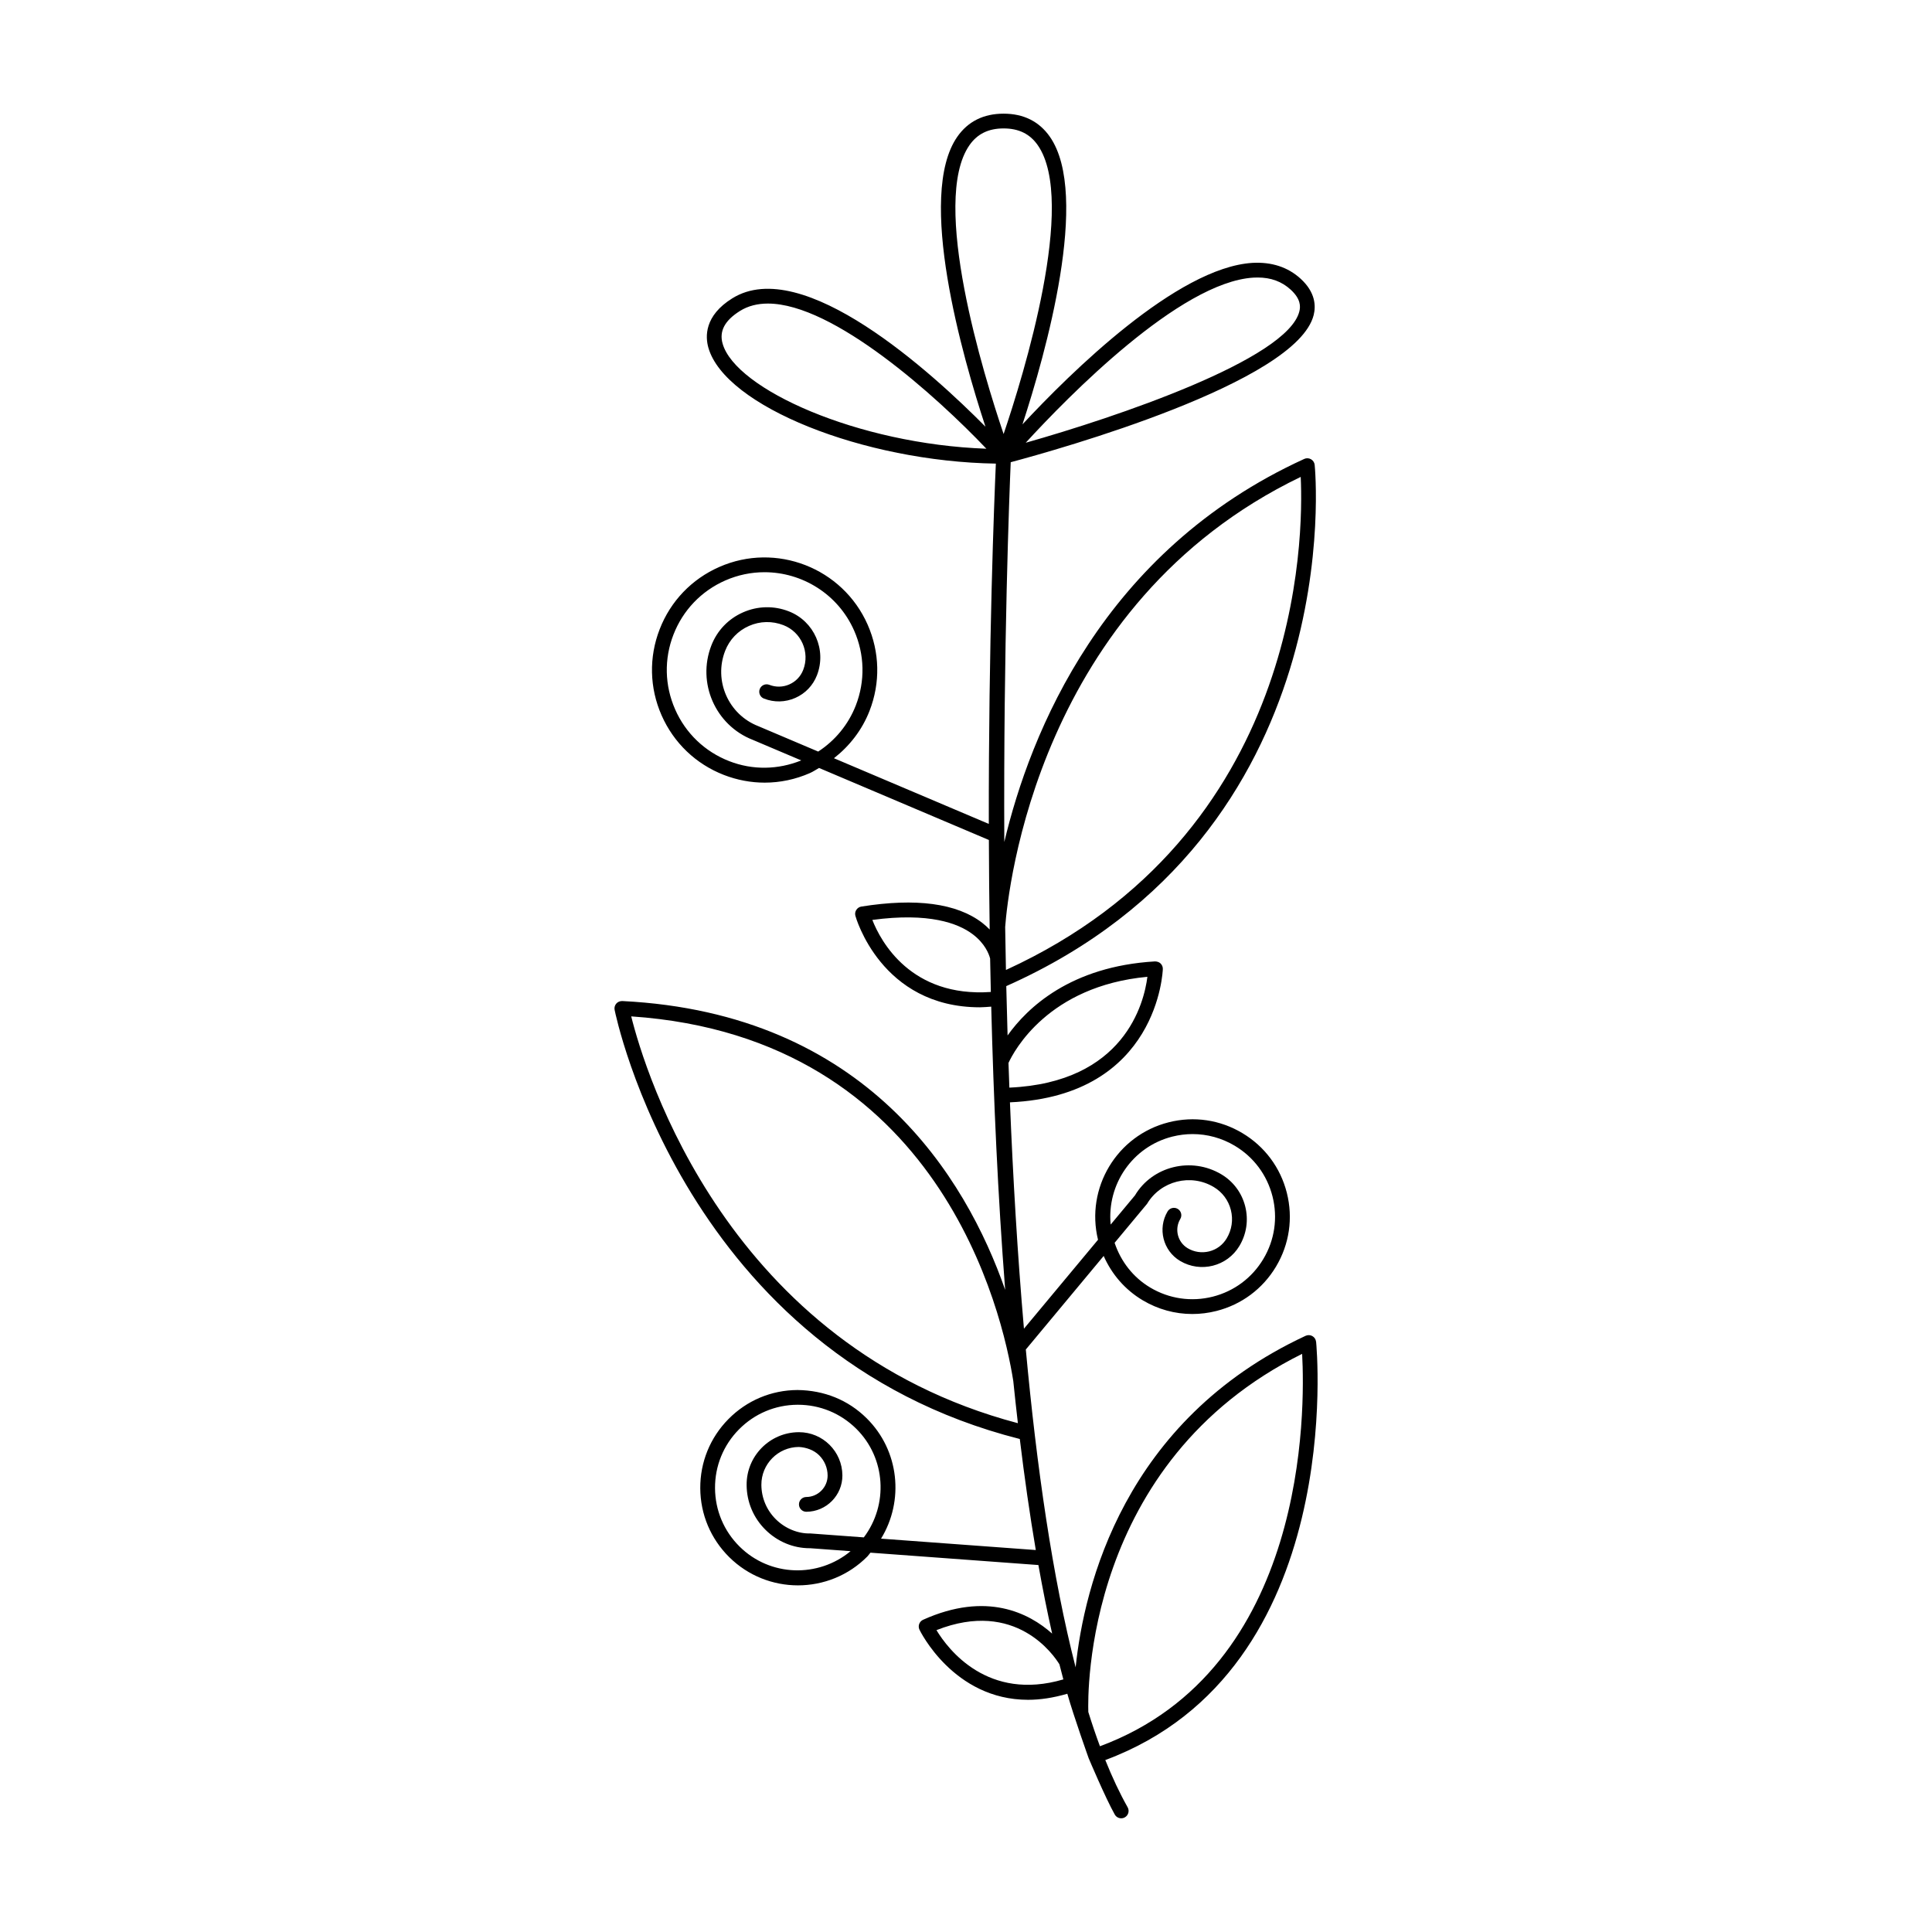 <?xml version="1.0" encoding="UTF-8"?>
<!-- Uploaded to: ICON Repo, www.svgrepo.com, Generator: ICON Repo Mixer Tools -->
<svg fill="#000000" width="800px" height="800px" version="1.1" viewBox="144 144 512 512" xmlns="http://www.w3.org/2000/svg">
 <path d="m492.77 499.57c-0.066-0.629-0.434-1.188-0.984-1.496-0.547-0.312-1.215-0.328-1.789-0.07-48.164 22.426-58.715 66.418-60.945 87.859-6.102-23.742-10.32-53.055-13.199-84.227l20.633-24.797c2.141 4.859 5.668 8.961 10.32 11.734 4.051 2.418 8.57 3.652 13.164 3.652 2.121 0 4.258-0.262 6.367-0.797 6.68-1.684 12.301-5.871 15.832-11.785 3.531-5.922 4.543-12.852 2.856-19.531-1.684-6.68-5.871-12.301-11.793-15.832-5.91-3.531-12.836-4.559-19.531-2.856-13.719 3.465-22.066 17.402-18.715 31.125l-19.629 23.57c-1.707-19.66-2.902-39.953-3.711-59.988 39.363-1.762 40.512-35.012 40.516-35.355 0.012-0.543-0.207-1.066-0.602-1.449-0.395-0.379-0.906-0.52-1.469-0.543-22.426 1.312-33.883 12.34-39.07 19.621-0.133-4.391-0.246-8.75-0.348-13.074 91.305-40.605 81.836-137.17 81.727-138.14-0.066-0.629-0.434-1.18-0.98-1.492-0.551-0.312-1.223-0.344-1.781-0.078-53.41 24.398-72.629 72.645-79.488 101.52-0.246-51.957 1.359-92.688 1.699-100.65 12.398-3.309 75.828-21.039 80.293-39.023 0.59-2.391 0.477-5.992-3.453-9.59-3.391-3.106-7.703-4.492-12.785-4.211-20.012 1.234-48.32 29.223-60.941 42.797 6.133-18.754 18.016-60.75 7.269-76.211-2.832-4.066-6.961-6.129-12.273-6.129s-9.441 2.062-12.273 6.129c-10.871 15.637 1.406 58.398 7.469 76.824-14.109-14.254-48.453-45.625-67.09-34.016-7.445 4.625-7.168 10.195-6.336 13.098 4.426 15.508 41.09 30.148 76.18 30.703-0.422 9.562-1.938 47.285-1.867 95.484l-41.039-17.406c4.164-3.262 7.473-7.508 9.438-12.57 2.887-7.43 2.707-15.531-0.508-22.824-6.633-15.062-24.277-21.926-39.332-15.289-7.293 3.207-12.902 9.07-15.781 16.492-2.887 7.43-2.707 15.535 0.508 22.828 3.215 7.293 9.074 12.902 16.5 15.789 3.508 1.359 7.168 2.043 10.82 2.043 4.082 0 8.16-0.852 12.012-2.547 0.852-0.375 1.594-0.902 2.394-1.344l45.008 19.09c0.027 7.691 0.09 15.617 0.211 23.73-0.586-0.605-1.234-1.207-1.992-1.789-6.734-5.168-17.512-6.613-32.02-4.297-0.547 0.086-1.027 0.406-1.328 0.871-0.305 0.465-0.395 1.031-0.25 1.57 0.066 0.258 6.746 24.254 33.004 24.254 0.953 0 1.992-0.109 2.996-0.176 0.621 24.562 1.766 50.16 3.695 75.051-10.41-29.781-36.66-73.312-101.48-76.535-0.617 0-1.18 0.215-1.574 0.672-0.398 0.453-0.562 1.059-0.449 1.652 0.176 0.918 18.488 91.219 107.38 113.74 1.23 10.168 2.641 20.02 4.238 29.426l-41.008-3.016c6.137-10.02 4.883-23.305-3.824-31.914-4.922-4.867-11.266-7.402-18.352-7.477-6.914 0.039-13.398 2.773-18.258 7.691-4.859 4.914-7.516 11.43-7.477 18.352 0.039 6.914 2.773 13.398 7.688 18.258 5.039 4.981 11.621 7.469 18.203 7.469 6.68-0.004 13.355-2.562 18.41-7.676 0.305-0.309 0.512-0.668 0.797-0.988l44.512 3.277c1.121 6.289 2.332 12.359 3.641 18.172-6.117-5.461-17.379-11.238-34.199-3.668-0.48 0.219-0.852 0.613-1.031 1.109-0.18 0.492-0.16 1.031 0.066 1.508 0.105 0.223 8.992 18.598 28.793 18.594 3.172 0 6.648-0.512 10.395-1.605 1.738 6.117 5.652 17.074 5.66 17.094 0.004 0.016 4.445 10.539 6.914 14.914 0.359 0.641 1.023 0.996 1.707 0.996 0.328 0 0.66-0.078 0.961-0.25 0.945-0.531 1.273-1.727 0.742-2.668-2.102-3.723-4.07-7.918-5.918-12.516 64.25-23.898 55.961-109.98 55.863-110.86zm-38.105-54.355c1.789-0.449 3.598-0.672 5.394-0.672 3.898 0 7.734 1.051 11.168 3.094 5.019 2.996 8.57 7.762 10.004 13.434 1.426 5.664 0.57 11.547-2.426 16.559-2.992 5.019-7.762 8.57-13.426 10.004-5.652 1.422-11.547 0.57-16.562-2.422-4.531-2.707-7.773-6.898-9.434-11.852l8.586-10.316c3.641-6.117 11.59-8.105 17.68-4.473 2.281 1.355 3.891 3.519 4.543 6.09 0.652 2.574 0.258 5.242-1.105 7.516-1.031 1.734-2.68 2.965-4.629 3.453-1.953 0.48-3.984 0.195-5.711-0.836-2.672-1.598-3.555-5.066-1.961-7.746 0.551-0.93 0.246-2.133-0.684-2.684-0.914-0.547-2.133-0.25-2.684 0.684-2.695 4.527-1.207 10.41 3.316 13.113 5.445 3.234 12.484 1.453 15.723-3.973 1.898-3.176 2.438-6.898 1.535-10.484-0.906-3.586-3.152-6.606-6.332-8.5-7.965-4.738-18.301-2.137-22.879 5.582l-6.445 7.738c-1.023-10.57 5.723-20.625 16.328-23.309zm21.48-227.64c0.387-0.023 0.77-0.031 1.148-0.031 3.519 0 6.391 1.059 8.754 3.219 2.723 2.5 2.613 4.484 2.297 5.758-3.164 12.75-48.703 28.078-72.516 34.812 11.102-12.117 40.836-42.555 60.316-43.758zm-115.31 125.6-15.875-6.734c-7.926-3.082-11.867-12.039-8.789-19.957 1.152-2.973 3.394-5.32 6.32-6.606 2.91-1.289 6.148-1.359 9.137-0.203 4.711 1.832 7.059 7.152 5.227 11.863-0.672 1.727-1.973 3.09-3.668 3.836-1.688 0.75-3.574 0.789-5.309 0.113-1.016-0.398-2.144 0.109-2.535 1.113-0.395 1.012 0.109 2.144 1.113 2.535 2.711 1.059 5.656 0.988 8.309-0.18 2.652-1.168 4.691-3.301 5.738-6.004 2.613-6.731-0.734-14.324-7.457-16.938-3.953-1.543-8.266-1.441-12.137 0.27-3.883 1.707-6.859 4.82-8.391 8.77-3.863 9.938 1.082 21.168 10.965 25.012l12.859 5.453c-6.144 2.484-12.879 2.617-19.09 0.195-6.449-2.508-11.547-7.379-14.332-13.711v-0.004c-2.793-6.336-2.953-13.379-0.441-19.828 2.504-6.449 7.375-11.539 13.703-14.328 3.391-1.492 6.926-2.199 10.41-2.199 9.973 0 19.496 5.785 23.766 15.477 2.789 6.336 2.945 13.379 0.441 19.828-1.988 5.102-5.481 9.293-9.965 12.227zm14.344 44.617c15.039-2.027 22.758 0.891 26.594 3.789 3.238 2.438 4.293 5.188 4.621 6.434 0.055 2.934 0.117 5.894 0.188 8.867-21.184 1.473-29.18-13.414-31.402-19.09zm-39.676-152.71c-0.953-3.316 0.57-6.168 4.637-8.699 2.152-1.332 4.629-1.934 7.359-1.934 17.406 0 44.664 24.547 57.902 38.469-34.176-1.219-66.465-15.805-69.898-27.836zm65.41-52.598c2.082-2.996 5.039-4.449 9.055-4.449 4.012 0 6.969 1.453 9.055 4.449 10.418 14.984-3.773 60.934-9.055 76.539-5.285-15.605-19.477-61.555-9.055-76.539zm47.16 220.38c-0.871 6.953-6.098 28.016-36.578 29.371-0.082-2.188-0.16-4.367-0.234-6.547 1.422-3.09 10.504-20.371 36.812-22.824zm40.629-132.48c0.766 15.797 0.395 94.742-78.117 130.67-0.078-3.836-0.145-7.629-0.203-11.395 0.723-9.695 8.629-85.699 78.32-119.27zm-177.42 142.97c81.961 5.57 98.453 78.906 101.25 96.633 0.383 3.762 0.793 7.484 1.219 11.176-77.031-20.367-98.875-93.379-102.47-107.81zm61.637 138.07-14.113-1.039c-3.297 0.094-6.719-1.305-9.184-3.746-2.461-2.434-3.828-5.68-3.848-9.141-0.027-5.5 4.418-10.004 9.918-10.035 1.906 0.094 3.941 0.77 5.379 2.191 1.441 1.426 2.242 3.328 2.258 5.356 0.016 3.125-2.519 5.691-5.648 5.711-1.082 0.004-1.957 0.887-1.945 1.969 0.004 1.078 0.879 1.945 1.957 1.945h0.012c5.293-0.031 9.566-4.363 9.539-9.648-0.039-6.324-5.188-11.441-11.5-11.441h-0.07c-7.66 0.043-13.859 6.312-13.809 13.973 0.023 4.512 1.797 8.734 5.008 11.906 3.176 3.137 7.375 4.871 11.688 4.871 0.039 0 0.078-0.004 0.121-0.004l10.734 0.789c-8.586 7.117-21.316 6.789-29.402-1.207-4.172-4.121-6.488-9.625-6.523-15.5-0.031-5.867 2.219-11.398 6.348-15.57 4.121-4.176 9.625-6.496 15.5-6.527h0.133c5.816 0 11.293 2.254 15.438 6.348 7.894 7.824 8.527 20.16 2.012 28.801zm19.254 24.582c21.035-8.312 31.176 6.742 32.59 9.07 0.34 1.344 0.684 2.676 1.035 3.984-20 5.883-30.523-7.91-33.625-13.055zm43.324 30.77c-1.07-2.883-2.098-5.922-3.082-9.078-0.156-4.594-1.105-66.219 56.664-94.91 0.812 14.785 1.465 83.543-53.582 103.99z"/>
</svg>